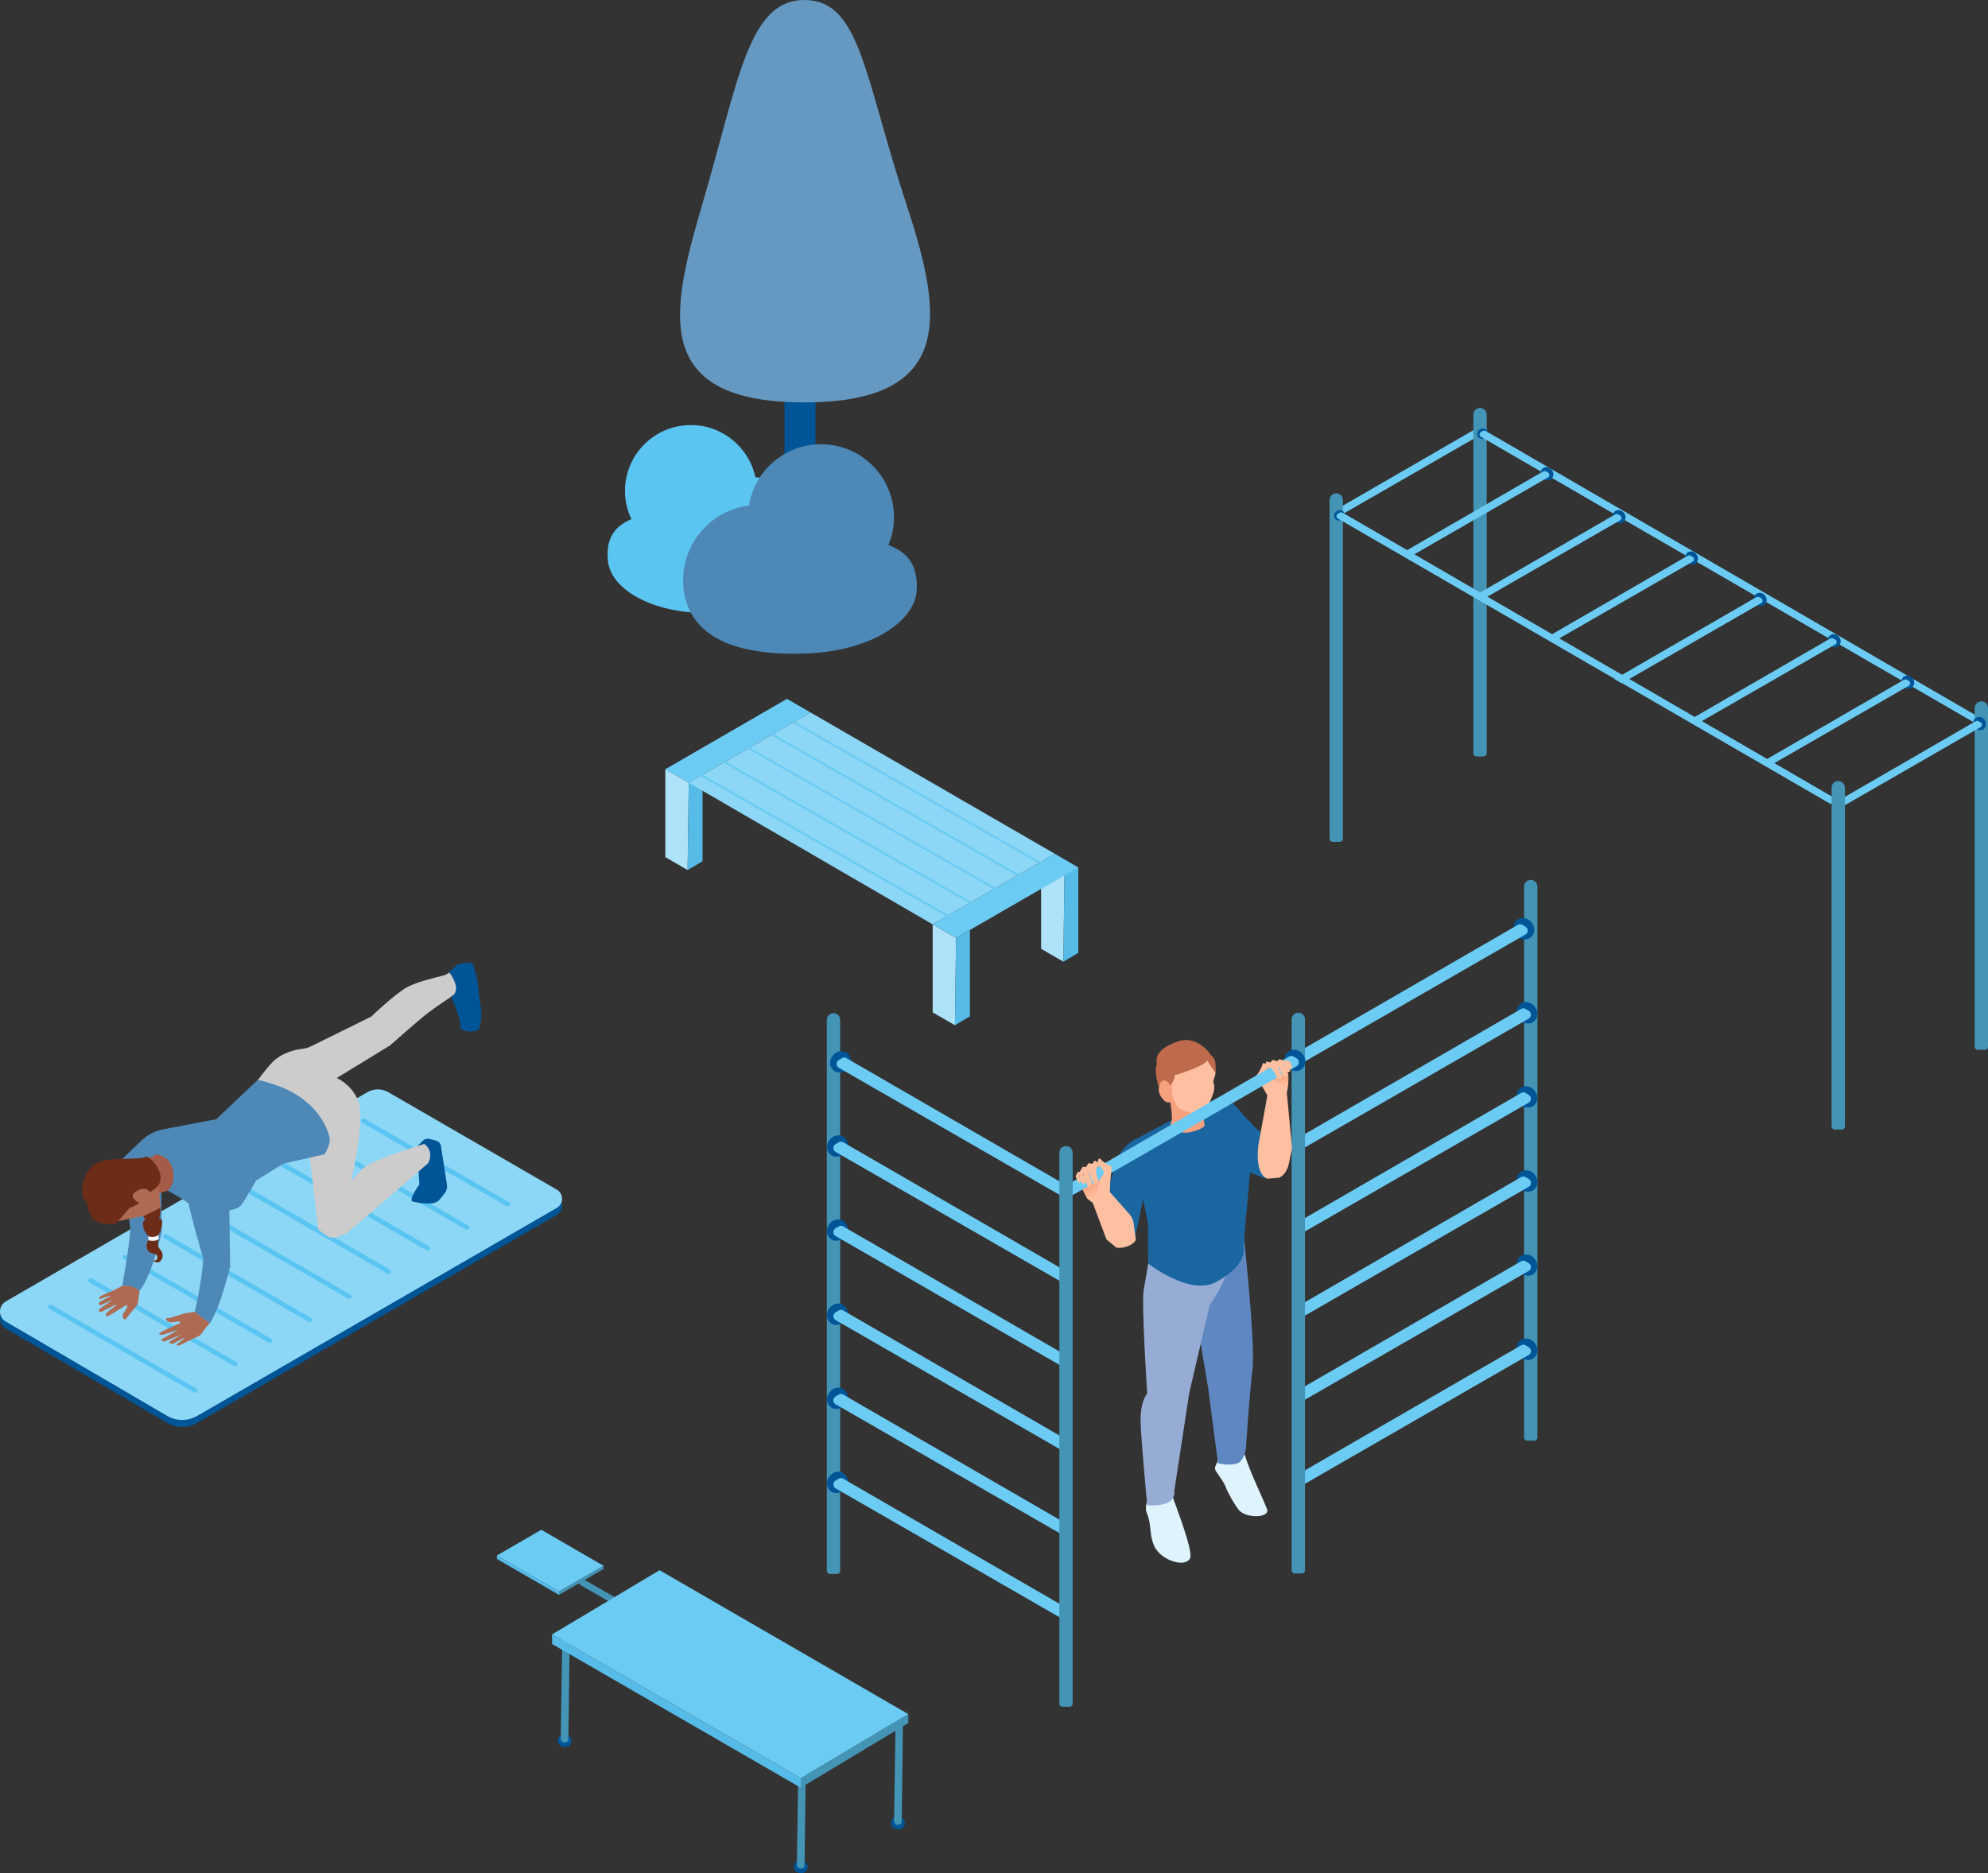 <?xml version="1.0" encoding="UTF-8"?>
<svg id="b" data-name="Ebene 2" xmlns="http://www.w3.org/2000/svg" xmlns:xlink="http://www.w3.org/1999/xlink" viewBox="0 0 247.34 233.11">
  <rect x="0" y="0" width="247.34" height="233.11" fill="#333333" stroke="none"/>
  <defs>
    <linearGradient id="d" data-name="Unbenannter Verlauf 44" x1="192.26" y1="-75.45" x2="192.28" y2="-79.11" gradientTransform="translate(-41.27 189.39) rotate(6.43)" gradientUnits="userSpaceOnUse">
      <stop offset=".25" stop-color="#ffbfa0"/>
      <stop offset=".65" stop-color="#f5a17e"/>
    </linearGradient>
    <linearGradient id="e" data-name="Unbenannter Verlauf 44" x1="96.1" y1="317.73" x2="94.54" y2="313.74" gradientTransform="translate(13.97 -158.62) rotate(-4.99)" xlink:href="#d"/>
  </defs>
  <g id="c" data-name="Fitnesspark">
    <g>
      <g>
        <ellipse cx="184.22" cy="53.56" rx=".77" ry=".85" transform="translate(4.68 121.16) rotate(-36.84)" style="fill: #5bc5f2;"/>
        <path d="M183.77,53.27l-17.66,10.22.89.52,17.36-9.99c.23-.13.23-.47,0-.6l-.24-.14c-.11-.06-.24-.06-.35,0Z" style="fill: #6bcbf3;"/>
      </g>
      <path d="M184.14,50.77h0c.46,0,.83.37.83.83v42.15c0,.21-.17.39-.39.39h-.88c-.21,0-.39-.17-.39-.39v-42.15c0-.46.37-.83.83-.83Z" style="fill: #4494b6;"/>
      <path d="M166.25,61.4h0c.46,0,.83.37.83.83v42.15c0,.21-.17.39-.39.39h-.88c-.21,0-.39-.17-.39-.39v-42.15c0-.46.37-.83.83-.83Z" style="fill: #4494b6;"/>
      <g>
        <ellipse cx="184.44" cy="53.95" rx=".69" ry=".62" transform="translate(4.49 121.37) rotate(-36.84)" style="fill: #005597;"/>
        <path d="M184.91,53.67l61.59,35.74-.95.47-61.3-35.52c-.23-.13-.23-.46,0-.59l.24-.14c.11-.06.24-.06.42.04Z" style="fill: #6bcbf3;"/>
      </g>
      <path d="M246.51,87.28h0c.46,0,.83.37.83.83v42.15c0,.21-.17.39-.39.39h-.88c-.21,0-.39-.17-.39-.39v-42.15c0-.46.37-.83.83-.83Z" style="fill: #4494b6;"/>
      <g>
        <ellipse cx="166.64" cy="64.12" rx=".69" ry=".62" transform="translate(-5.17 112.73) rotate(-36.84)" style="fill: #005597;"/>
        <path d="M167.11,63.84l61.59,35.74-.95.47-61.3-35.52c-.23-.13-.23-.46,0-.59l.24-.14c.11-.06.24-.06.42.04Z" style="fill: #6bcbf3;"/>
      </g>
      <g>
        <ellipse cx="246.29" cy="90.03" rx=".77" ry=".85" transform="translate(-4.79 165.66) rotate(-36.84)" style="fill: #005597;"/>
        <path d="M245.83,89.74l-17.66,10.22.89.52,17.36-9.99c.23-.13.23-.47,0-.6l-.24-.14c-.11-.06-.24-.06-.35,0Z" style="fill: #6bcbf3;"/>
      </g>
      <g>
        <ellipse cx="237.36" cy="84.88" rx=".77" ry=".85" transform="translate(-3.49 159.28) rotate(-36.84)" style="fill: #005597;"/>
        <path d="M236.9,84.59l-17.66,10.22.89.52,17.36-9.99c.23-.13.23-.47,0-.6l-.24-.14c-.11-.06-.24-.06-.35,0Z" style="fill: #6bcbf3;"/>
      </g>
      <g>
        <ellipse cx="228.21" cy="79.73" rx=".77" ry=".85" transform="translate(-2.23 152.76) rotate(-36.84)" style="fill: #005597;"/>
        <path d="M227.75,79.44l-17.66,10.22.89.52,17.36-9.99c.23-.13.23-.47,0-.6l-.24-.14c-.11-.06-.24-.06-.35,0Z" style="fill: #6bcbf3;"/>
      </g>
      <g>
        <ellipse cx="219" cy="74.59" rx=".77" ry=".85" transform="translate(-.99 146.21) rotate(-36.84)" style="fill: #005597;"/>
        <path d="M218.54,74.3l-17.66,10.22.89.52,17.36-9.99c.23-.13.23-.47,0-.6l-.24-.14c-.11-.06-.24-.06-.35,0Z" style="fill: #6bcbf3;"/>
      </g>
      <g>
        <ellipse cx="210.46" cy="69.44" rx=".77" ry=".85" transform="translate(.39 140.06) rotate(-36.84)" style="fill: #005597;"/>
        <path d="M210,69.15l-17.66,10.22.89.52,17.36-9.99c.23-.13.23-.47,0-.6l-.24-.14c-.11-.06-.24-.06-.35,0Z" style="fill: #6bcbf3;"/>
      </g>
      <g>
        <ellipse cx="201.44" cy="64.29" rx=".77" ry=".85" transform="translate(1.68 133.63) rotate(-36.84)" style="fill: #005597;"/>
        <path d="M200.98,64l-17.66,10.22.89.52,17.36-9.99c.23-.13.23-.47,0-.6l-.24-.14c-.11-.06-.24-.06-.35,0Z" style="fill: #6bcbf3;"/>
      </g>
      <g>
        <ellipse cx="192.47" cy="58.95" rx=".77" ry=".85" transform="translate(3.09 127.18) rotate(-36.84)" style="fill: #005597;"/>
        <path d="M192.01,58.66l-17.66,10.22.89.52,17.36-9.99c.23-.13.23-.47,0-.6l-.24-.14c-.11-.06-.24-.06-.35,0Z" style="fill: #6bcbf3;"/>
      </g>
      <path d="M228.71,97.2h0c.46,0,.83.37.83.83v42.15c0,.21-.17.39-.39.39h-.88c-.21,0-.39-.17-.39-.39v-42.15c0-.46.37-.83.83-.83Z" style="fill: #4494b6;"/>
    </g>
    <g>
      <g>
        <path d="M190.45,109.5h0c.46,0,.83.37.83.83v68.57c0,.21-.17.39-.39.39h-.88c-.21,0-.39-.17-.39-.39v-68.57c0-.46.37-.83.83-.83Z" style="fill: #4494b6;"/>
        <g>
          <ellipse cx="189.59" cy="115.57" rx="1.24" ry="1.38" transform="translate(-31.43 136.76) rotate(-36.84)" style="fill: #005597;"/>
          <path d="M188.84,115.1l-28.14,16.28,1.04,1.07,28.05-16.15c.38-.22.38-.76,0-.98l-.39-.23c-.17-.1-.39-.1-.56,0Z" style="fill: #6bcbf3;"/>
        </g>
        <g>
          <ellipse cx="189.99" cy="126.03" rx="1.24" ry="1.38" transform="translate(-37.63 139.09) rotate(-36.84)" style="fill: #005597;"/>
          <path d="M189.24,125.57l-28.54,16.51,1.44.84,28.05-16.15c.38-.22.38-.76,0-.98l-.39-.23c-.17-.1-.39-.1-.56,0Z" style="fill: #6bcbf3;"/>
        </g>
        <g>
          <ellipse cx="189.99" cy="136.5" rx="1.24" ry="1.38" transform="translate(-43.91 141.18) rotate(-36.84)" style="fill: #005597;"/>
          <path d="M189.24,136.03l-28.54,16.51,1.44.84,28.05-16.15c.38-.22.38-.76,0-.98l-.39-.23c-.17-.1-.39-.1-.56,0Z" style="fill: #6bcbf3;"/>
        </g>
        <g>
          <ellipse cx="189.99" cy="146.97" rx="1.24" ry="1.38" transform="translate(-50.18 143.27) rotate(-36.84)" style="fill: #005597;"/>
          <path d="M189.24,146.5l-28.54,16.51,1.44.84,28.05-16.15c.38-.22.38-.76,0-.98l-.39-.23c-.17-.1-.39-.1-.56,0Z" style="fill: #6bcbf3;"/>
        </g>
        <g>
          <ellipse cx="189.99" cy="157.43" rx="1.24" ry="1.38" transform="translate(-56.46 145.36) rotate(-36.84)" style="fill: #005597;"/>
          <path d="M189.24,156.97l-28.54,16.51,1.44.84,28.05-16.15c.38-.22.38-.76,0-.98l-.39-.23c-.17-.1-.39-.1-.56,0Z" style="fill: #6bcbf3;"/>
        </g>
        <g>
          <ellipse cx="189.99" cy="167.9" rx="1.24" ry="1.38" transform="translate(-62.73 147.45) rotate(-36.84)" style="fill: #005597;"/>
          <path d="M189.24,167.43l-28.54,16.51,1.44.84,28.05-16.15c.38-.22.38-.76,0-.98l-.39-.23c-.17-.1-.39-.1-.56,0Z" style="fill: #6bcbf3;"/>
        </g>
        <path d="M161.53,126.03h0c.46,0,.83.37.83.83v68.57c0,.21-.17.39-.39.39h-.88c-.21,0-.39-.17-.39-.39v-68.57c0-.46.37-.83.83-.83Z" style="fill: #4494b6;"/>
      </g>
      <g>
        <g>
          <path d="M141.13,154.38s.85-3.67,1.36-6.63c1.1-6.3.84-6.43.84-6.43,0,0-3.53-.32-4.7,4.04-.61,2.26-1.65,5.15-1.87,5.94l3.42,2.86.95.22Z" style="fill: #1a66a1;"/>
          <path d="M137.17,147.32l3.33,3.76c.3.33.49.75.55,1.19l.27,2.01c-.32.73-1.68,1.16-2.46.97l-1.2-1.01-2.18-5.81,1.7-1.11Z" style="fill: #ffbfa0;"/>
          <path d="M156.59,134.2c-.22-.39.38-1.29.91-1.62.9-.55,1.93-.27,2.43.19.7.64.21,3.12.21,3.12l-2.43.3s-.82-1.44-1.13-2Z" style="fill: url(#d);"/>
          <path d="M145.79,185.97c1.41,3.86,2.66,7.37,2.25,8.01-.74,1.17-3.56.12-4.35-1.42-.78-1.53-.35-2.68-.99-4.22-.26-.63-.13-1.26.26-1.91.98-1.65,2.63-.99,2.83-.46Z" style="fill: #def3fc;"/>
          <path d="M154.9,181.11c.44,1.69,2.37,5.68,2.74,6.7.41,1.11-2.66,1.22-3.56.05-.48-.63-1.33-2.1-1.59-2.82-.22-.62-.84-1.38-1.2-1.94-.32-.49.06-.81.28-1.43.57-1.54,3.21-1.04,3.33-.56Z" style="fill: #def3fc;"/>
          <path d="M154.6,152.47s1.64,14.62,1.23,18c-.41,3.37-.82,9.89-.82,9.89,0,0-.27,1.45-1.02,1.74-1.03.39-2.45,0-2.45,0l-1.23-9.38-2.76-16.46s3.89,1.53,7.06-3.78Z" style="fill: #5f87c1;"/>
          <path d="M143.19,155.3s-.58,3.47-.89,5.2.43,12.92.43,12.92c0,0-.92,1-.82,3.66.1,2.66.82,10.23.82,10.23,0,0,1.53.2,2.56-.31s.82-1.53.82-1.53l1.84-12.04,2.56-11.04s2.86-3.68,2.86-7.87c0-3.15-10.18.79-10.18.79Z" style="fill: #96acd4;"/>
          <path d="M157.52,146.69l-5.17-2-.82-7.98s1.63.28,4.57,3.52c1.61,1.78,3.87,1.6,3.87,1.6" style="fill: #1a66a1;"/>
          <path d="M155.62,144.8c.17-1.85-.19-5.08-1.33-6.54-.48-.62-1.53-1.64-2.76-1.53s-10.33,5.11-10.33,5.11l.45,4.59,1.18,5.84.03,4.98s5.19,4.09,8.47,2.28c4.09-2.25,3.38-4.39,3.38-4.39,0,0,.5-5.76.91-10.34Z" style="fill: #1a66a1;"/>
          <path d="M145.53,136.78s.48,2.49.17,2.9.85,1.55,2.35,1.23,1.84-.82,1.84-.82c0,0-.41-1.94-.2-3.07.18-1-4.16-.24-4.16-.24Z" style="fill: #f5a17e;"/>
          <path d="M151.02,134.88c.12.55.03.95-.2,1.53-.61,1.53-.75,2.11-1.84,2.15-.6.02-1.83-.25-2.3-.65-.33-.29-.78-.59-1.11-.83-.45-.33-.79-.46-.79-.46l-.21-1.14c-.44-.6-.71-1.34-.71-2.13,0-2.03,1.72-3.68,3.83-3.68s3.53,1.85,3.53,3.89c0,.38-.41,1.02-.2,1.33Z" style="fill: #ffbfa0;"/>
          <path d="M145.69,135.49c.12.64.24,1.62-.26,1.71s-1.13-.75-1.25-1.38.25-1.41.75-1.5.64.54.76,1.18Z" style="fill: #f5a17e;"/>
          <path d="M146.11,133.14s-.38,1.58-.33,2.65c.06,1.31,1.04,2.38,1.04,2.38,0,0-2.32-1.19-1.33-3.19l.61-1.84Z" style="fill: #f5a17e;"/>
          <path d="M146.11,133.14s.1.61,0,1.02-.53,1.12-.61.82-.31-.51-.72-.51-.61.82-.61.82c0,0-.66-2.07-.21-2.9,0,0,.41,1.2,2.15.76Z" style="fill: #bf6a4c;"/>
          <polygon points="168.98 145.89 168.97 145.9 168.97 145.88 168.98 145.89" style="fill: #ffd400;"/>
          <polygon points="168.98 145.89 168.97 145.9 168.97 145.88 168.98 145.89" style="fill: #ffd400;"/>
          <path d="M156.29,133.87s.61-.67.81-1.5c.03-.11.31-.1.42.16.1.23.02.71.02.71l-.08.93s1.36.01,1.67,1.1c.13.46-1.48,1.01-1.48,1.01l-1.36-2.41Z" style="fill: #ffbfa0;"/>
          <polygon points="136.07 149.78 135.27 149.17 133.98 146.76 136.92 144.94 138.12 147.08 138.06 148.54 136.07 149.78" style="fill: url(#e);"/>
          <path d="M160.09,135.74l-2.35.28-1.16,6.38s-.59,3.72,1.14,4.29l1.43-.13c.64-.24,1.08-1.08,1.21-1.76l.39-1.93-.67-7.13Z" style="fill: #ffbfa0;"/>
          <path d="M146.11,133.83s3.36-.98,3.98-1.73.44-1.01.44-1.01c0,0-1.67-2.27-3.9-1.51s-2.79,1.64-2.74,2.58,1.27,1.64,1.27,1.64l.96.03Z" style="fill: #bf6a4c;"/>
          <path d="M150.17,131.96s.56.84.8,1.19l.24.35s.14-1.22-.14-1.7c-.35-.6-.56-.51-.56-.51l-.42.41.08.27Z" style="fill: #bf6a4c;"/>
        </g>
        <ellipse cx="161.12" cy="131.96" rx="1.24" ry="1.38" transform="translate(-46.95 122.96) rotate(-36.84)" style="fill: #005597;"/>
        <path d="M160.37,131.49l-28.14,16.28,1.04,1.07,28.05-16.15c.38-.22.38-.76,0-.98l-.39-.23c-.17-.1-.39-.1-.56,0Z" style="fill: #6bcbf3;"/>
        <path d="M138.31,145.16s-.86-.31-1.42-.95c-.08-.09-.32.05-.29.33.02.25.31.64.31.64l.51.79s-1.07,1.12-.83,2.23c.1.47,1.43.17,1.43.17l.29-3.21Z" style="fill: #ffbfa0;"/>
        <path d="M137,145.04l-.14-.28-.68-.32s-.13.18-.26.4l-.49-.09s-.17.24-.33.51l-.38-.07s-.27.39-.39.66l-.19-.03s-.26.37-.3.54c-.04.17.42.88.42.88h.03c.15-.05.23-.18.2-.34,0-.05.04-.08.02-.13-.05-.15-.32-.31-.24-.54.02.46.47,1.16.47,1.16h.05c.21-.07.35-.27.3-.5-.01-.07-.03-.14-.06-.22-.06-.17-.3-.31-.2-.6.02.59.53,1.64.53,1.64l.06-.02c.28-.08.46-.35.4-.64-.02-.09-.04-.19-.08-.29-.08-.24-.28-.51-.15-.91.04.62.52,1.54.52,1.54l.28-.07c.14-.04.22-.16.22-.3,0-.14-.03-.34-.12-.57-.11-.3-.21-.77-.03-1.22l.54-.2ZM135.58,145.38s0,0,0-.01h.02s-.02.01-.02.01Z" style="fill: #ffbfa0;"/>
        <path d="M157.91,132.79c.41.22.63.6.74.87.08.21.19.36.27.46.08.1.22.14.35.09l.25-.1s-.22-.91-.58-1.36c.35.2.38.51.46.72.04.09.08.18.12.25.14.24.44.33.69.23l.05-.02s-.28-1.01-.64-1.44c.25.15.17.38.23.53.03.07.06.13.09.19.11.18.33.25.53.17l.04-.02s-.1-.74-.38-1.07c.21.11.11.37.16.51.02.05.08.05.1.08.07.12.22.17.35.12h.03s-.11-.76-.24-.86c-.13-.1-.56-.21-.56-.21l-.12.13c-.26-.13-.7-.25-.7-.25l-.24.26c-.28-.1-.56-.17-.56-.17l-.31.33c-.24-.08-.45-.14-.45-.14l-.3.6.07.27.52-.16ZM158.62,132.4h.01s0,0,0,0h-.02Z" style="fill: #ffbfa0;"/>
      </g>
      <g>
        <path d="M103.27,126.1h.88c.21,0,.39.17.39.39v68.57c0,.46-.37.83-.83.83h0c-.46,0-.83-.37-.83-.83v-68.57c0-.21.17-.39.39-.39Z" transform="translate(207.41 321.98) rotate(-180)" style="fill: #4494b6;"/>
        <g>
          <ellipse cx="104.57" cy="132.16" rx="1.38" ry="1.24" transform="translate(-63.9 136.6) rotate(-53.16)" style="fill: #005597;"/>
          <path d="M105.32,131.69l28.14,16.28-1.04,1.07-28.05-16.15c-.38-.22-.38-.76,0-.98l.39-.23c.17-.1.39-.1.56,0Z" style="fill: #6bcbf3;"/>
        </g>
        <g>
          <ellipse cx="104.18" cy="142.63" rx="1.38" ry="1.24" transform="translate(-72.43 140.48) rotate(-53.16)" style="fill: #005597;"/>
          <path d="M104.92,142.16l28.54,16.51-1.44.84-28.05-16.15c-.38-.22-.38-.76,0-.98l.39-.23c.17-.1.39-.1.56,0Z" style="fill: #6bcbf3;"/>
        </g>
        <g>
          <ellipse cx="104.18" cy="153.09" rx="1.38" ry="1.24" transform="translate(-80.81 144.67) rotate(-53.16)" style="fill: #005597;"/>
          <path d="M104.92,152.63l28.54,16.51-1.44.84-28.05-16.15c-.38-.22-.38-.76,0-.98l.39-.23c.17-.1.39-.1.56,0Z" style="fill: #6bcbf3;"/>
        </g>
        <g>
          <ellipse cx="104.18" cy="163.56" rx="1.38" ry="1.24" transform="translate(-89.19 148.86) rotate(-53.16)" style="fill: #005597;"/>
          <path d="M104.92,163.09l28.54,16.51-1.44.84-28.05-16.15c-.38-.22-.38-.76,0-.98l.39-.23c.17-.1.39-.1.56,0Z" style="fill: #6bcbf3;"/>
        </g>
        <g>
          <ellipse cx="104.18" cy="174.03" rx="1.38" ry="1.24" transform="translate(-97.56 153.05) rotate(-53.16)" style="fill: #005597;"/>
          <path d="M104.92,173.56l28.54,16.51-1.44.84-28.05-16.15c-.38-.22-.38-.76,0-.98l.39-.23c.17-.1.39-.1.56,0Z" style="fill: #6bcbf3;"/>
        </g>
        <g>
          <ellipse cx="104.18" cy="184.49" rx="1.38" ry="1.24" transform="translate(-105.94 157.24) rotate(-53.16)" style="fill: #005597;"/>
          <path d="M104.92,184.03l28.54,16.51-1.44.84-28.05-16.15c-.38-.22-.38-.76,0-.98l.39-.23c.17-.1.39-.1.56,0Z" style="fill: #6bcbf3;"/>
        </g>
        <path d="M132.19,142.63h.88c.21,0,.39.17.39.39v68.57c0,.46-.37.83-.83.83h0c-.46,0-.83-.37-.83-.83v-68.57c0-.21.17-.39.39-.39Z" transform="translate(265.26 355.04) rotate(-180)" style="fill: #4494b6;"/>
      </g>
    </g>
    <g>
      <g>
        <ellipse cx="99.63" cy="232.33" rx=".78" ry=".87" transform="translate(-143.57 301.29) rotate(-82.62)" style="fill: #005597;"/>
        <path d="M99.14,232.06l.21-13.29.91.53-.16,12.72c0,.27-.08.53-.47.53s-.49-.37-.49-.49Z" style="fill: #4494b6;"/>
      </g>
      <g>
        <ellipse cx="111.72" cy="226.87" rx=".78" ry=".87" transform="translate(-127.62 308.53) rotate(-82.62)" style="fill: #005597;"/>
        <path d="M111.23,226.61l.21-13.29.91.53-.16,12.72c0,.27-.08.53-.47.53s-.49-.37-.49-.49Z" style="fill: #4494b6;"/>
      </g>
      <g>
        <ellipse cx="70.24" cy="216.63" rx=".78" ry=".87" transform="translate(-153.61 258.47) rotate(-82.62)" style="fill: #005597;"/>
        <path d="M69.76,216.37l.21-12.76.91.53-.16,12.19c0,.27-.08.53-.47.53s-.49-.37-.49-.49Z" style="fill: #4494b6;"/>
      </g>
      <g>
        <polygon points="61.82 193.58 67.35 190.38 75.09 194.86 69.55 198.06 61.82 193.58" style="fill: #6bcbf3;"/>
        <polygon points="69.55 198.48 69.55 198.06 75.09 194.86 75.09 195.26 69.55 198.48" style="fill: #4494b6;"/>
        <polygon points="61.82 193.58 61.82 194.01 69.55 198.48 69.55 198.06 61.82 193.58" style="fill: #56bbe6;"/>
      </g>
      <path d="M72.22,197.26l12.51,7.24.88-.5-12.99-7.45c-.13-.07-.28-.07-.41,0h0c-.27.16-.27.55,0,.71Z" style="fill: #4494b6;"/>
      <polygon points="68.69 203.4 82.06 195.41 113.01 213.32 99.64 221.3 68.69 203.4" style="fill: #6bcbf3;"/>
      <polygon points="99.63 222.48 99.63 221.3 113.01 213.32 113.01 214.43 99.63 222.48" style="fill: #4494b6;"/>
      <polygon points="68.69 203.4 68.69 204.6 99.63 222.48 99.63 221.3 68.69 203.4" style="fill: #56bbe6;"/>
    </g>
    <g>
      <polygon points="82.78 106.67 82.78 95.73 85.69 97.41 85.55 108.28 82.78 106.67" style="fill: #ade2f9;"/>
      <polygon points="85.69 97.41 100.85 88.67 97.91 86.97 82.78 95.73 85.69 97.41" style="fill: #6bcbf3;"/>
      <polygon points="85.55 108.28 87.41 107.18 87.41 96.42 85.69 97.41 85.55 108.28" style="fill: #56bbe6;"/>
      <polygon points="129.53 118.08 129.53 107.14 132.44 108.82 132.3 119.68 129.53 118.08" style="fill: #ade2f9;"/>
      <polygon points="132.3 119.68 134.16 118.58 134.16 107.95 132.44 108.82 132.3 119.68" style="fill: #56bbe6;"/>
      <polygon points="85.69 97.41 116.04 115.04 131.23 106.25 100.85 88.67 85.69 97.41" style="fill: #8cd6f6;"/>
      <polygon points="116.04 125.99 116.04 115.04 118.95 116.73 118.81 127.59 116.04 125.99" style="fill: #ade2f9;"/>
      <polygon points="118.95 116.73 134.16 107.95 131.23 106.25 116.04 115.04 118.95 116.73" style="fill: #6bcbf3;"/>
      <polygon points="118.81 127.59 120.67 126.49 120.67 115.74 118.95 116.73 118.81 127.59" style="fill: #56bbe6;"/>
      <rect x="113.93" y="80.7" width=".26" height="35.83" transform="translate(-28.14 148.75) rotate(-60.26)" style="fill: #6bcbf3;"/>
      <rect x="111.14" y="82.17" width=".26" height="35.83" transform="translate(-30.83 147.07) rotate(-60.26)" style="fill: #6bcbf3;"/>
      <rect x="108.34" y="83.94" width=".26" height="35.83" transform="translate(-33.78 145.52) rotate(-60.27)" style="fill: #6bcbf3;"/>
      <rect x="105.29" y="85.66" width=".26" height="35.83" transform="translate(-36.8 143.74) rotate(-60.26)" style="fill: #6bcbf3;"/>
      <rect x="102.57" y="87.39" width=".26" height="35.83" transform="translate(-39.68 142.25) rotate(-60.27)" style="fill: #6bcbf3;"/>
    </g>
    <g>
      <g>
        <path d="M.72,165.34l20.07,11.73c1.16.68,2.6.68,3.76,0l44.73-25.88c.87-.5.87-1.76,0-2.27l-20.97-12.13c-.8-.46-1.79-.46-2.6,0L.72,162.83c-.96.56-.97,1.95,0,2.51Z" style="fill: #005597;"/>
        <path d="M.72,164.47l20.07,11.73c1.16.68,2.6.68,3.76,0l44.73-25.88c.87-.5.87-1.76,0-2.27l-20.97-12.13c-.8-.46-1.79-.46-2.6,0L.72,161.96c-.96.56-.97,1.95,0,2.51Z" style="fill: #8cd6f6;"/>
        <path d="M63.18,150.16c-.05,0-.1-.01-.15-.04l-17.98-10.4c-.14-.08-.19-.26-.11-.4.08-.14.26-.19.4-.11l17.98,10.4c.14.08.19.26.11.4-.05.09-.15.15-.26.15Z" style="fill: #5bc5f2;"/>
        <path d="M58.09,153.05c-.05,0-.1-.01-.15-.04l-17.98-10.4c-.14-.08-.19-.26-.11-.4.08-.14.26-.19.4-.11l17.98,10.4c.14.08.19.26.11.4-.05.09-.15.15-.26.15Z" style="fill: #5bc5f2;"/>
        <path d="M53.24,155.66c-.05,0-.1-.01-.15-.04l-17.98-10.4c-.14-.08-.19-.26-.11-.4.08-.14.26-.19.4-.11l17.98,10.4c.14.08.19.26.11.4-.05.09-.15.15-.26.15Z" style="fill: #5bc5f2;"/>
        <path d="M48.35,158.54c-.05,0-.1-.01-.15-.04l-17.98-10.4c-.14-.08-.19-.26-.11-.4.08-.14.26-.19.4-.11l17.98,10.4c.14.08.19.26.11.4-.05.09-.15.15-.26.15Z" style="fill: #5bc5f2;"/>
        <path d="M43.44,161.65c-.05,0-.1-.01-.15-.04l-17.98-10.4c-.14-.08-.19-.26-.11-.4.08-.14.26-.19.4-.11l17.98,10.4c.14.08.19.26.11.4-.05.09-.15.15-.26.15Z" style="fill: #5bc5f2;"/>
        <path d="M38.55,164.55c-.05,0-.1-.01-.15-.04l-17.98-10.4c-.14-.08-.19-.26-.11-.4.08-.14.26-.19.4-.11l17.98,10.4c.14.08.19.26.11.4-.05.09-.15.15-.26.15Z" style="fill: #5bc5f2;"/>
        <path d="M33.56,167.14c-.05,0-.1-.01-.15-.04l-17.98-10.4c-.14-.08-.19-.26-.11-.4.08-.14.26-.19.4-.11l17.98,10.4c.14.08.19.26.11.4-.05.09-.15.15-.26.15Z" style="fill: #5bc5f2;"/>
        <path d="M29.26,170.05c-.05,0-.1-.01-.15-.04l-17.98-10.4c-.14-.08-.19-.26-.11-.4.08-.14.26-.19.4-.11l17.98,10.4c.14.08.19.26.11.4-.05.09-.15.15-.26.15Z" style="fill: #5bc5f2;"/>
        <path d="M24.27,173.33c-.05,0-.1-.01-.15-.04l-17.98-10.4c-.14-.08-.19-.26-.11-.4.08-.14.26-.19.4-.11l17.98,10.4c.14.08.19.26.11.4-.05.09-.15.15-.26.15Z" style="fill: #5bc5f2;"/>
      </g>
      <g>
        <path d="M53.39,141.73l.87.23c.31.08.55.34.6.66l.75,4.83c.06.38-.05.77-.29,1.06l-.62.77c-.18.22-.43.37-.7.43-.64.13-1.64.06-2.64-.16-.64-.14.82-2.15.82-2.15l-.29-4.72.76-.75c.19-.19.48-.27.74-.2Z" style="fill: #005597;"/>
        <path d="M52.78,142.36s-5.69,1.73-7.32,2.81c-.54.36-1.78,1.86-1.78,1.86,0,0,1.89-7.9.81-10.23-.91-1.97-2.6-2.64-2.6-2.64l6.64-4.06s3.55-3.15,4.81-4.12c.84-.64,3.46-2.38,3.46-2.41.25-1.17-.67-2.73-.67-2.73,0,0-.42.41-.97.56-1.22.32-3.31.79-4.54,1.47-1.48.82-4.46,3.66-4.46,3.66l-7.63,3.76c-.29.12-.61.2-.92.24-.82.09-2.62.44-3.89,1.84-.73.8-1.65,2.05-1.65,2.05l4.53,6.24,1.49-.35,1.52,12.71.96.72c.4.3.93.37,1.4.19l1.21-.47,10.08-8.69s.86-1.43-.48-2.42Z" style="fill: #ccc;"/>
        <path d="M40.37,143.66s.99-1.5.54-2.41c0,0-.83-3.88-5.8-5.91-1.47-.6-3.03-.96-3.03-.96h0s-5.17,4.9-5.17,4.9l-6.6,1.26c-1.02.2-1.96.68-2.71,1.4l-2.73,2.62,10.6,6.27,3-1.85-.44,1.8,1.13-.3c.45-.12.83-.41,1.07-.81l1.66-2.78,3.38-2.08,5.12-1.16Z" style="fill: #4d88b6;"/>
        <path d="M55.82,120.99l1.16-.97,1.08-.22s.73-.04.84.33.49,1.85.49,1.85c0,0,.34,2.96.46,3.62s-.05,2.54-.4,2.6c-.11.02-.36.1-.53.14-.51.1-1.6.01-1.62-.5-.06-1.54-1.18-3.79-1.18-3.79,0,0,.88-.37.55-1.53-.33-1.15-.85-1.53-.85-1.53Z" style="fill: #005597;"/>
        <path d="M17.37,160.67l-.24,1.66-1.31,1.59-.11.2c-.06.11-.22.12-.3.03l-.04-.05c-.14-.18-.16-.43-.04-.62l.48-.77-.02-.34-1.91,1.17s-.5.31-.66.25c-.09-.04-.07-.27,0-.34.21-.25,1.26-1.04,1.26-1.04l-.1-.05-1.65.84s-.26.13-.39-.02c-.1-.12.03-.26.03-.26l1.68-1.2-1.48.7c-.11.05-.25-.03-.25-.15v-.09c0-.07.03-.13.09-.16l1.41-.76s-.5.04-1.37.41c-.13.05-.15-.24,0-.32.44-.27,1.56-.71,1.56-.71l1.25-.64s1.56-.18,2.13.73Z" style="fill: #af6a52;"/>
        <path d="M24.31,163.25l-1.32.19-1.88.59h-.28c-.16.02-.24.13-.16.22l.04.05c.14.17.38.29.66.27l.81-.12.34.14-2.14,1.01s-.58.27-.58.4c0,.08.28.14.4.12.39-.07,1.76-.58,1.76-.58v.09s-1.68.94-1.68.94c0,0-.26.15-.14.29.09.12.32.07.32.07l2.13-.84-1.46.86c-.11.07-.08.19.07.24l.11.03c.08.03.17.02.23-.01l1.5-.78s-.27.36-1.08.88c-.12.08.22.19.37.12.5-.24,1.6-.78,1.6-.78l.94-.45,1.25-1.59s-1.02-.63-1.82-1.36Z" style="fill: #af6a52;"/>
        <path d="M16.6,143.18s-.92,2.23-.96,2.92.56,6.87.56,6.87l1.2,4.08,2.73-3.77-.11-7.69s-.28-3.75-3.43-2.41Z" style="fill: #4d88b6;"/>
        <path d="M15.2,159.97s.72-3.53,1.03-7.03c.07-.76,2.97-.66,2.97-.66l.94,1.03s-.65,2.58-1.23,4.24c-.75,2.11-1.54,3.1-1.54,3.1,0,0-.68-.75-2.17-.68Z" style="fill: #4d88b6;"/>
        <g>
          <path d="M18.81,147.62c.06.73-.14,1.33-.44,1.36s-1.26.11-1.32-.61-1.01-2.03,1.11-2.02c.3,0,.59.54.65,1.27Z" style="fill: #bf6149;"/>
          <ellipse cx="17.55" cy="148.02" rx=".72" ry="1.31" transform="translate(-112.31 74.84) rotate(-53.83)" style="fill: #bf6149;"/>
          <ellipse cx="17.64" cy="147.2" rx=".44" ry=".58" transform="translate(-11.6 1.86) rotate(-4.54)" style="fill: #bf6149;"/>
          <ellipse cx="18.98" cy="149.23" rx=".54" ry="1.32" transform="translate(-11.76 1.97) rotate(-4.54)" style="fill: #bf6149;"/>
          <ellipse cx="18.26" cy="149.59" rx=".72" ry="1.31" transform="translate(-113.28 76.06) rotate(-53.83)" style="fill: #bf6149;"/>
          <ellipse cx="19.39" cy="151.07" rx="1.32" ry=".54" transform="translate(-132.62 141.49) rotate(-79.08)" style="fill: #6d2c18;"/>
          <ellipse cx="18.6" cy="151.23" rx=".72" ry="1.31" transform="translate(-89.86 44.21) rotate(-38.37)" style="fill: #6d2c18;"/>
          <ellipse cx="19.49" cy="152.9" rx="1.32" ry=".54" transform="translate(-130.92 119.23) rotate(-70.12)" style="fill: #6d2c18;"/>
          <ellipse cx="18.69" cy="152.93" rx=".72" ry="1.31" transform="translate(-72.7 28.89) rotate(-29.41)" style="fill: #6d2c18;"/>
          <path d="M18.47,154.34s-.43.55-.12,1.2,1.23.25,1.23.96c0,.53-.6.34-.6.34,0,0,.5.48.92.15s.44-1.04.05-1.46c-.54-.59-.19-1.33-.19-1.33l-1.29.14Z" style="fill: #6d2c18;"/>
          <path d="M19.76,154.2s-.28.2-.6.22c-.36.03-.69-.08-.69-.08l-.04-.49s.34.13.69.08.6-.22.6-.22l.04.49Z" style="fill: #eff9fe;"/>
        </g>
        <path d="M13.27,152.27l4.69-.98,1.79-.87c.14-.07.23-.22.21-.38l-.15-1.55,1.05-.36,1.73-.34s.23-1.57-.86-3.2c-1.1-1.62-1.9-1.39-1.9-1.39-.01-.02-.17.4-.63.64-.36.19-.88.35-1.36.39-.96.09-4.08.24-4.08.24l-1.81,3.96,1.31,3.84Z" style="fill: #af6a52;"/>
        <path d="M24.84,150.21s.29-4.32-.3-5.33c-.46-.78-3.05-1.39-4.2-1.62-.29-.06-.59.03-.79.26-.2.24-.55.51-1.08.56-.01,0,1.3,3.25,1.34,4.41,0,0,1.43-.44,1.43-.44l3.6,2.17Z" style="fill: #a55b47;"/>
        <path d="M17.36,149.74l-1.26.61-1.68,1.96s-2.5.29-3.11-1c-.61-1.29-.5-1.69-.5-1.69,0,0-.42-.14-.58-1.12s.46-3.46,2.32-3.97,4.89-.18,5.49-.55,3.66,2.97.6,4.36c0,0-.47-.79-1.61-.13-1.33.77.34,1.53.34,1.53Z" style="fill: #6d2c18;"/>
        <path d="M25.14,147.51s-1.65,1.25-1.7,1.94,1.87,7.26,1.87,7.26l.61,4.54,2.71-3.74-.11-7.62s-.28-3.71-3.39-2.39Z" style="fill: #4d88b6;"/>
        <path d="M24.24,163.26s.77-3.2,1.08-6.66c.07-.75,2.4-.06,2.4-.06l.93,1.02s-.64,2.55-1.22,4.2c-.74,2.09-1.3,2.9-1.3,2.9l-1.88-1.39Z" style="fill: #4d88b6;"/>
        <path d="M29.32,147.19s-2.78-.74-3.89.37-1.05,3.34-1.05,3.34l2.84,2.35,1.24-2.6s1.11-.87,1.17-1.55-.31-1.92-.31-1.92Z" style="fill: #4d88b6;"/>
        <path d="M19.08,143.65s1.91-.14,2.4,1.87c.45,1.83-.62,2.64-.62,2.64,0,0,2.97,1.59,3.64,2.53,1.12,1.58,5.15-3.6,1.06-6.18s-6.22-2.05-6.22-2.05l-.26,1.18Z" style="fill: #4d88b6;"/>
      </g>
    </g>
    <g>
      <path d="M78.56,64.61c-.51-1.06-.8-2.25-.8-3.51,0-4.53,3.67-8.2,8.2-8.2,3.94,0,7.23,2.78,8.02,6.49,4.37.34,7.81,3.99,7.81,8.44,0,4.68-3.52,8.47-13.83,8.47-6.81,0-11.98-2.94-12.33-6.52-.31-3.16,1.21-4.42,2.93-5.18Z" style="fill: #5bc5f2;"/>
      <g>
        <path d="M97.59,40.43h3.87v25.97c0,1.07-.87,1.93-1.93,1.93h0c-1.07,0-1.93-.87-1.93-1.93v-25.97h0Z" style="fill: #005597;"/>
        <path d="M112.65,25.04c4.32,13.14,6.94,25.04-12.58,25.04s-16.47-11.77-12.58-25.04c4.41-15.07,5.63-25.04,12.58-25.04s7.44,9.39,12.58,25.04Z" style="fill: #6699c1;"/>
      </g>
      <path d="M110.53,67.85c.5-1.21.76-2.53.69-3.93-.25-5.01-4.51-8.87-9.52-8.63-4.36.22-7.85,3.48-8.52,7.62-4.81.62-8.42,4.84-8.18,9.77.26,5.18,4.36,9.19,15.77,8.62,7.54-.37,13.09-3.91,13.29-7.9.17-3.51-1.58-4.83-3.53-5.57Z" style="fill: #4d88b6;"/>
    </g>
  </g>
</svg>